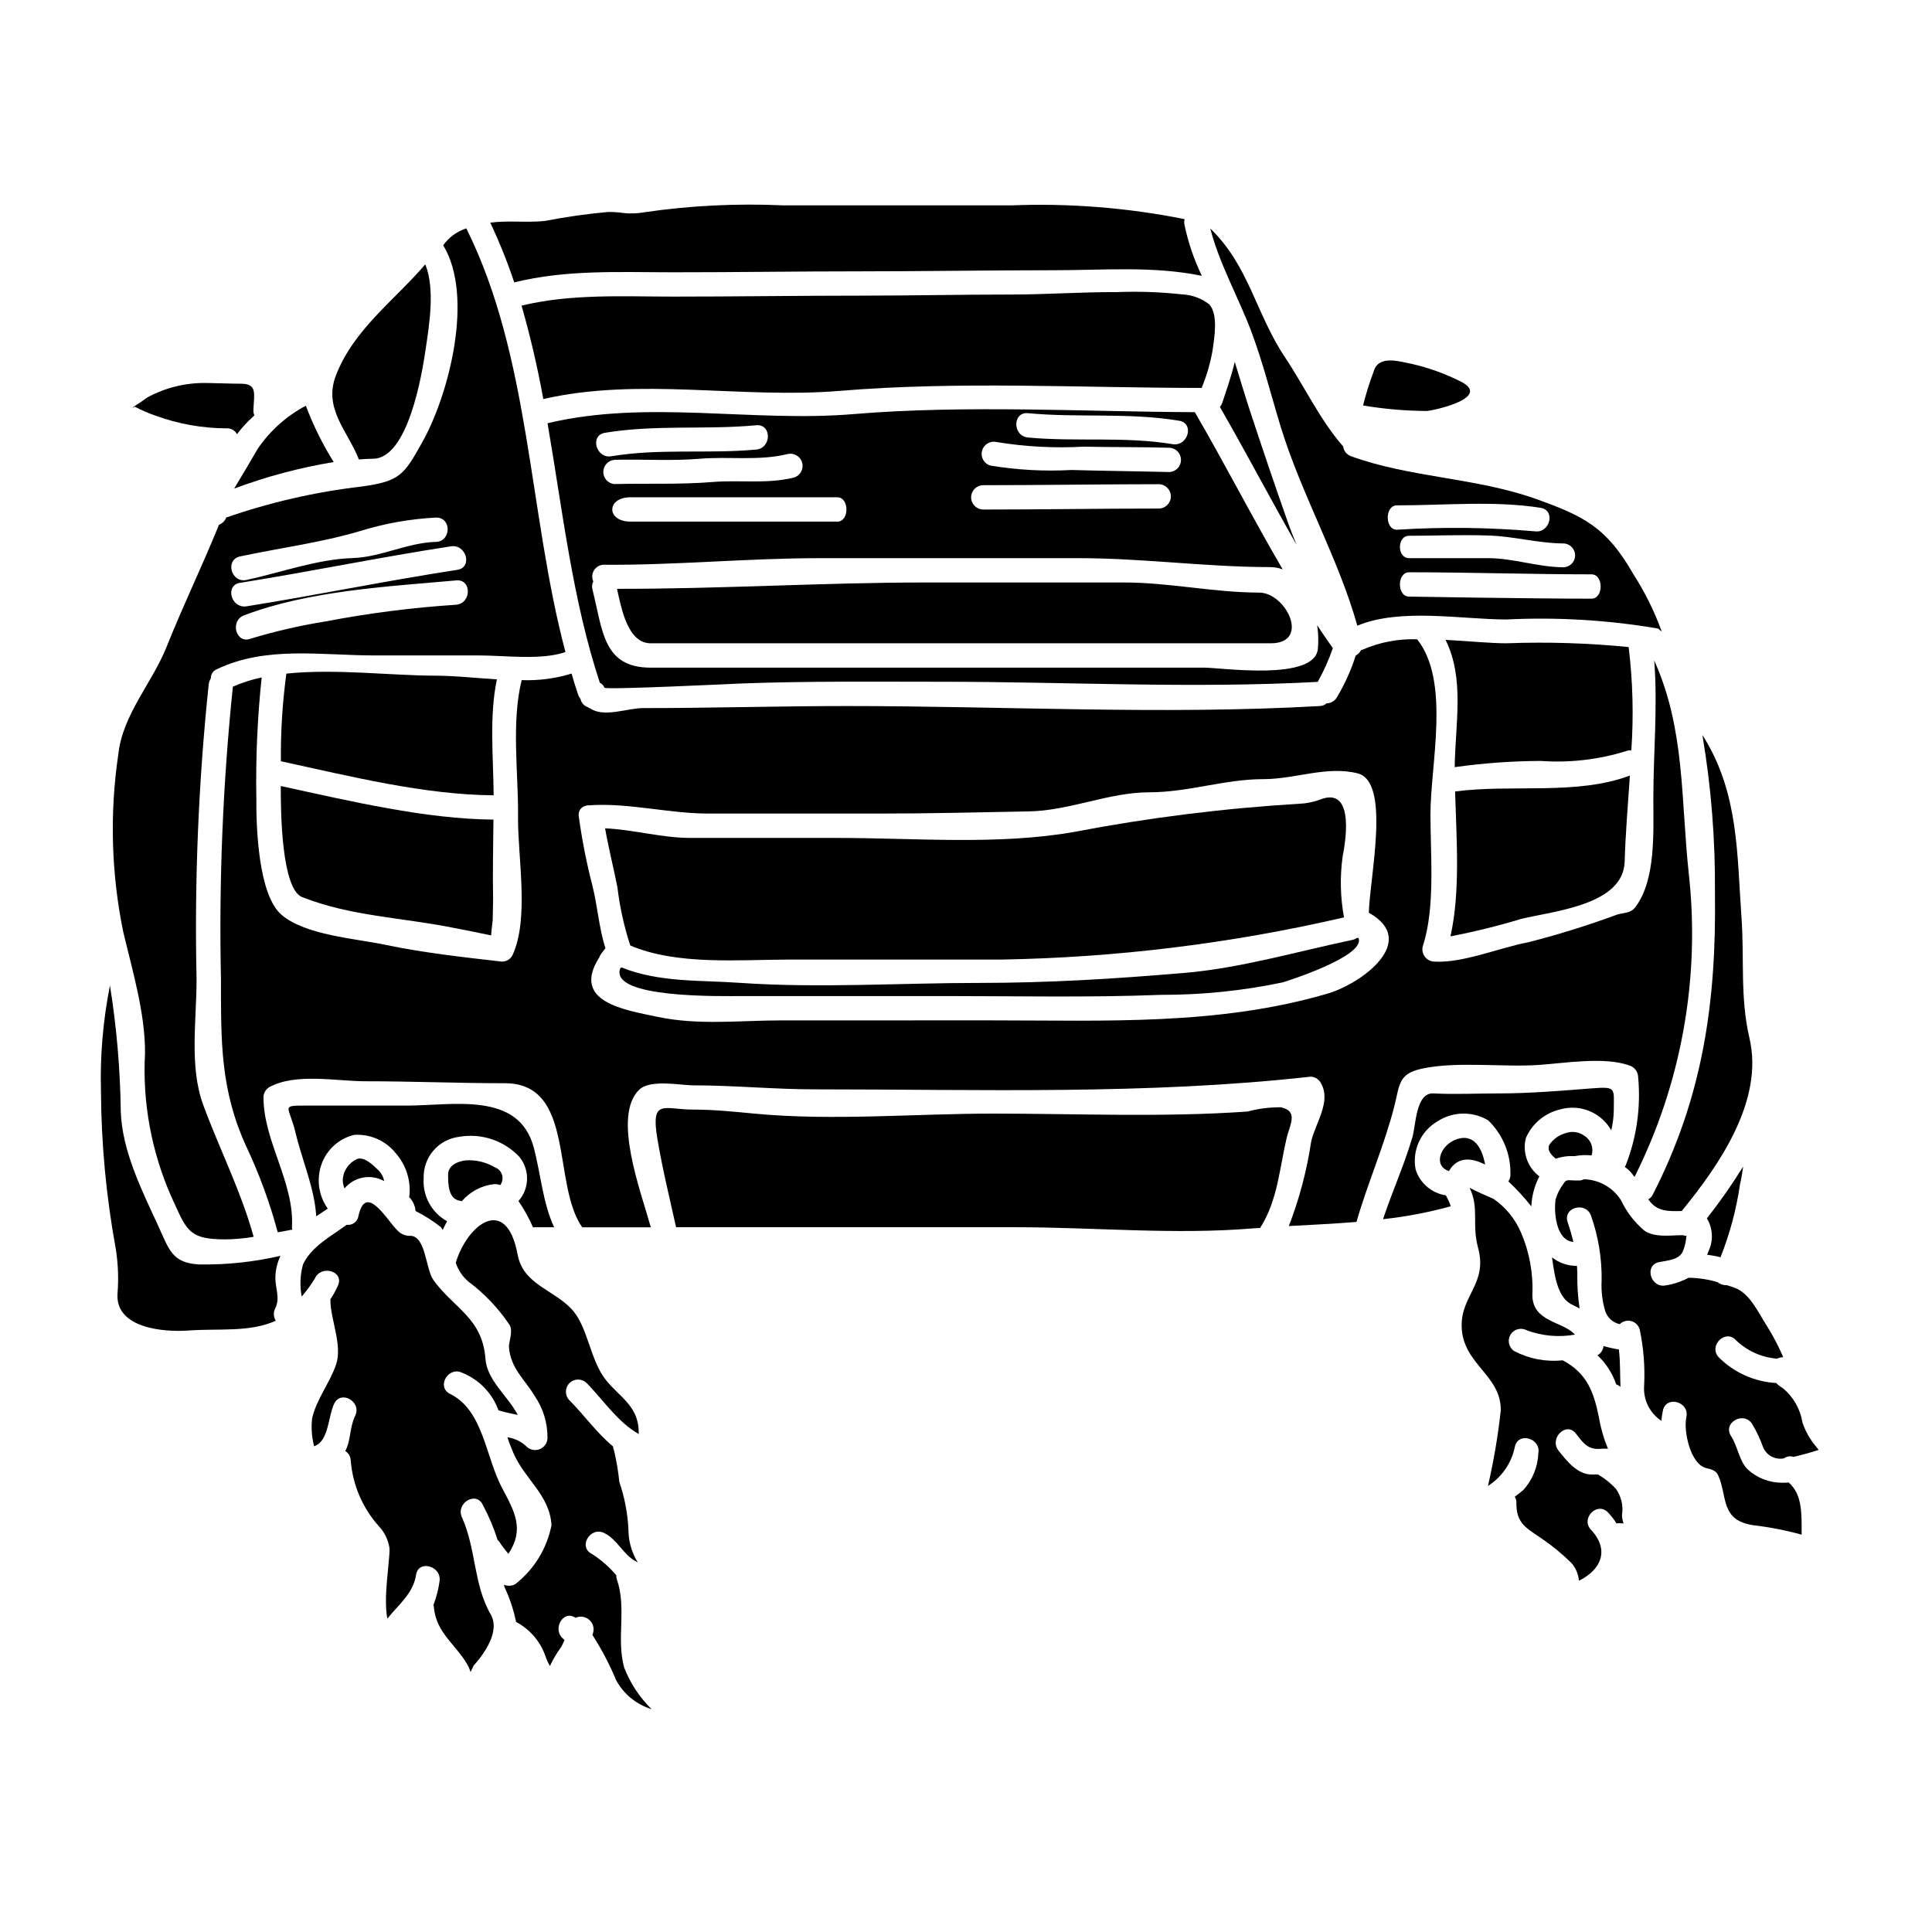 <?xml version="1.0" encoding="UTF-8"?>
<!-- Uploaded to: SVG Find, www.svgrepo.com, Generator: SVG Find Mixer Tools -->
<svg fill="#000000" width="800px" height="800px" version="1.1" viewBox="144 144 512 512" xmlns="http://www.w3.org/2000/svg">
 <g>
  <path d="m218.41 352.3c-0.031 7.156 0.227 27.336 5.703 29.465 13.09 5.094 26.184 5.352 39.754 8.062 3.422 0.676 6.871 1.32 10.289 2.062 0.062-0.969 0.188-2.254 0.418-4.062 0.031-1.871 0.07-3.769 0.102-5.641-0.133-7 0.031-13.992 0.094-20.988-17.859-0.129-37.758-4.836-56.359-8.898z"/>
  <path d="m596.41 476.54c1.195 0.129 2.379 0.344 3.543 0.645 2.469-6.211 4.203-12.695 5.164-19.309 0.32-1.355 0.609-3 0.836-4.723h-0.004c-2.941 4.75-6.148 9.336-9.605 13.73 1.574 2.602 1.754 5.816 0.484 8.578-0.137 0.367-0.293 0.691-0.418 1.078z"/>
  <path d="m581.99 460.61c-0.25 0.527-0.664 0.957-1.18 1.223 2.231 3.289 5.289 3.191 8.898 3.098 0.035-0.066 0.066-0.098 0.098-0.16 10.055-12.316 21.648-29.273 17.828-45.617-2.543-10.832-1.324-21.117-2.129-32.141-1.18-16.531-0.742-32.465-9.766-47.293-0.191-0.293-0.395-0.613-0.578-0.906h-0.004c2.328 13.793 3.441 27.762 3.32 41.75 0.402 28.73-3.113 53.969-16.488 80.047z"/>
  <path d="m242.84 265.57c9.285 0 12.988-22.371 13.926-28.789 0.938-6.414 2.613-16.086-0.062-22.727-8.223 9.609-18.859 17.148-23.617 29.273-3.543 8.895 3.062 14.863 6.027 22.434 1.246-0.09 2.535-0.191 3.727-0.191z"/>
  <path d="m185.14 254.13c6.094 2.231 12.531 3.375 19.023 3.391 1.105-0.039 2.133 0.562 2.644 1.547 0.898-1.195 1.879-2.324 2.93-3.387 0.547-0.516 1.098-1.062 1.676-1.613h0.004c-0.195-0.434-0.281-0.91-0.262-1.387 0.164-4.328 1.129-6.996-3.348-6.996-3.035 0-6.062-0.16-9.055-0.191v0.004c-5.461-0.105-10.859 1.203-15.664 3.801-1.094 0.809-2.227 1.574-3.356 2.289-0.867 0.609-0.867 0.676 0 0.191l-0.004 0.004c1.746 0.91 3.555 1.695 5.41 2.348z"/>
  <path d="m259.35 323.06c-11.508 0-26.406-1.902-39.457-0.547-1.047 7.695-1.531 15.457-1.457 23.223 18.539 4.031 38.016 8.898 56.387 9.027-0.062-9.77-1.223-20.992 0.867-30.723-5.797-0.367-11.57-0.98-16.34-0.98z"/>
  <path d="m182.43 423.09c-0.695 12.973 1.66 25.922 6.875 37.82 4.121 8.898 4.328 11.539 14.344 11.539 2.535-0.027 5.066-0.254 7.57-0.676-3.316-12.055-9.055-23.242-13.383-35.012-3.707-10.125-1.742-22.469-1.742-33.105-0.586-26.191 0.492-52.391 3.231-78.441 0.094-0.516 0.281-1.008 0.551-1.453-0.031-1.066 0.613-2.035 1.609-2.418 13.059-6.254 27.695-3.644 41.848-3.644h27.887c6.481 0 16.277 1.324 22.629-0.902-9.797-36.879-9.25-78.078-26.273-112.28-2.469 0.797-4.613 2.371-6.121 4.484 8.266 13.602 1.488 39.719-5.606 52.289-4.832 8.66-5.934 10.234-15.961 11.641h0.004c-12.25 1.414-24.305 4.172-35.949 8.223-0.316 0.883-1.016 1.582-1.902 1.898-4.414 10.895-9.535 21.434-13.891 32.367-3.809 9.539-11.578 17.863-12.77 28.273h0.004c-2.352 15.719-1.914 31.727 1.281 47.293 2.418 10.195 5.84 21.566 5.766 32.105zm82.469-118.83c-11.664 0.762-23.27 2.246-34.75 4.449-6.672 1.07-13.266 2.59-19.73 4.547-3.902 1.484-5.574-4.723-1.738-6.188 17.348-6.578 38.043-7.613 56.223-9.254 4.125-0.387 4.094 6.062-0.004 6.445zm-57.285-12.797c10.379-2.223 21.535-3.672 31.688-6.691h0.004c6.559-2.039 13.348-3.254 20.211-3.609 4.16-0.129 4.16 6.297 0 6.445-7.512 0.191-14.633 4.059-22.02 4.285-9.414 0.293-19.055 3.836-28.18 5.801-4.059 0.859-5.766-5.328-1.703-6.231zm0 7c18.73-3 37.137-6.805 55.867-9.676 4.094-0.641 5.836 5.578 1.734 6.223-18.754 2.871-37.199 6.691-55.891 9.672-4.066 0.641-5.805-5.578-1.711-6.234z"/>
  <path d="m322.46 216.16c16.637 0 33.234-0.254 49.871-0.254 17.059 0 34.078-0.293 51.133-0.293 12.961 0 26.27-1.16 39.043 1.484h-0.004c-2.078-4.312-3.629-8.859-4.613-13.543-0.09-0.492-0.078-0.996 0.031-1.484-15.117-3.023-30.535-4.25-45.938-3.644h-60.43c-12.262-0.562-24.547 0.043-36.691 1.809-2.227 0.406-4.504 0.43-6.738 0.066-1-0.098-1.996-0.129-2.965-0.129-5.625 0.508-11.219 1.305-16.758 2.383-4.805 0.516-9.645-0.191-14.477 0.449 2.43 5.148 4.551 10.434 6.352 15.832 13.844-3.434 27.98-2.676 42.184-2.676z"/>
  <path d="m485.54 283.1c-3.422-9.672-6.691-19.34-9.898-29.047-1.574-4.723-2.965-9.445-4.422-14.148-0.867 3.738-2.125 7.285-3.348 10.957-0.137 0.363-0.332 0.699-0.578 1 6.996 12.156 13.441 24.469 20.336 36.559-0.734-1.758-1.43-3.496-2.09-5.32z"/>
  <path d="m483.44 257.23c5.512 17.895 15.211 34.637 20.273 52.582 11.414-4.773 27.766-1.645 39.492-1.645h0.004c13.402-0.66 26.836 0.137 40.066 2.383 0.426 0.098 0.742 0.707 1.035 0.707h0.031v0.004c-1.93-5.312-4.453-10.395-7.512-15.148-7.121-12.477-13.184-15.379-25.883-19.926-15.77-5.609-33.207-5.578-48.906-11.285-1.141-0.395-1.957-1.41-2.098-2.609-6-6.801-10.379-16.086-15.441-23.668-7.676-11.477-9.516-24.211-19.766-34.074 2.293 9.055 7.516 18.441 10.77 27.012 3.16 8.359 5.316 17.125 7.934 25.668zm82.332 45.426c-16.117 0-48.359-0.551-48.359-0.551-3.223 0-3.223-6.445 0-6.445 16.137 0 32.238 0.547 48.359 0.547 3.223 0 3.223 6.449 0 6.449zm-7.512-8.32c-6.801-0.062-13.219-2.418-19.895-2.418h-20.953c-3.223 0-3.223-5.93 0-5.93 6.445 0 14.094-0.324 21.215-0.062 6.738 0.223 12.863 2.031 19.633 2.094 1.746 0 3.16 1.414 3.16 3.156 0 1.746-1.414 3.16-3.16 3.16zm-44.082-16.41c12.898 0 25.762-1.285 38.078 0.645 4.094 0.645 2.481 6.867-1.574 6.223v0.004c-12.137-1.043-24.336-1.184-36.492-0.418-3.227 0-3.227-6.453 0-6.453z"/>
  <path d="m547.18 387.5c8.895-2.125 26.977-3.707 27.371-15.117 0.223-7.516 0.867-15.152 1.387-22.855-14.086 5.316-31.527 2.223-46.328 4.223 0.355 12.312 1.449 26.527-1.227 38.391h-0.004c6.344-1.215 12.617-2.762 18.801-4.641z"/>
  <path d="m522.16 252.91c2.707-0.289 17.988-3.832 8.156-8.188-3.836-1.867-7.871-3.293-12.027-4.254-3.414-0.676-8.957-2.484-10.234 1.934-1.121 2.957-2.066 5.981-2.836 9.051 5.598 0.941 11.266 1.43 16.941 1.457z"/>
  <path d="m575.61 315.48c-10.766-1.074-21.594-1.406-32.402-1-4.379 0-10.188-0.609-16.117-0.902 5.094 10.316 2.578 22.148 2.418 33.723l-0.004 0.004c7.562-1.07 15.191-1.621 22.828-1.648 7.609 0.539 15.246-0.336 22.535-2.582 0.457-0.199 0.957-0.266 1.449-0.191 0.637-9.137 0.402-18.312-0.707-27.402z"/>
  <path d="m477.66 301.04c-11.859 0-23.785-2.676-35.75-2.676h-52.48c-27.309 0-54.742 1.738-81.922 1.676 1.18 5.191 2.801 14.441 8.961 14.441h164.29c10.598 0 4.121-13.441-3.102-13.441z"/>
  <path d="m460.61 253.23c-28.496-0.094-60.547-2-90.555 0.52-26.73 2.223-54.68-3.902-80.953 2.418 4 23.18 6.609 46.84 13.863 68.762v-0.004c0.551 0.281 0.988 0.75 1.227 1.324 0.262 0.609 34.109-1.031 36.527-1.129 17.598-0.645 35.203-0.449 52.801-0.449 33.062 0 66.699 1.836 99.684 0.031 1.609-2.848 2.953-5.84 4.012-8.934-1.418-2.031-2.836-4.031-4.152-6.094 0.316 2.082 0.375 4.199 0.184 6.297-0.867 8.609-25.586 4.965-30.043 4.965h-146.73c-12.637 0-12.703-9.641-15.473-20.758v-0.004c-0.184-0.699-0.102-1.445 0.227-2.094-0.441-0.969-0.359-2.102 0.223-2.996 0.578-0.895 1.578-1.434 2.644-1.422 18.793 0.16 37.879-1.738 56.836-1.738l69.023-0.004c16.895 0 33.781 2.363 50.551 2.363h-0.004c1.168 0 2.328 0.207 3.422 0.609-8.031-13.703-15.219-27.82-23.281-41.652zm-156.29 5.465c13.414-2.227 26.629-0.738 40.074-2 4.16-0.395 4.129 6.062 0 6.445-12.832 1.18-25.562-0.355-38.363 1.77-4.062 0.695-5.805-5.523-1.711-6.215zm2.484 7.156c7.543-0.191 15.312 0.355 22.828-0.293 7.617-0.609 15.574 0.613 23.055-1.223 1.699-0.422 3.426 0.59 3.891 2.277 0.461 1.691-0.504 3.441-2.184 3.945-7.125 1.77-14.316 0.578-21.535 1.18-8.609 0.707-17.414 0.324-26.047 0.547-1.656-0.148-2.926-1.539-2.93-3.203 0-1.668 1.266-3.059 2.922-3.215zm59.09 16.379h-54.801c-6.445 0-6.445-6.445 0-6.445l54.805-0.004c3.223 0.016 3.223 6.465 0 6.465zm85.172-3.461c-15.5 0-30.977 0.262-46.484 0.262v-0.004c-1.777 0-3.223-1.441-3.223-3.223s1.445-3.223 3.223-3.223c15.508 0 30.984-0.262 46.484-0.262 1.781 0 3.227 1.445 3.227 3.227 0 1.777-1.445 3.223-3.227 3.223zm2.938-9.672c-8.66-0.223-17.375-0.293-26.047-0.547-7.199 0.398-14.422 0.004-21.535-1.18-1.668-0.512-2.625-2.258-2.164-3.938 0.461-1.684 2.172-2.695 3.867-2.285 7.617 1.246 15.348 1.656 23.055 1.223 7.613 0.16 15.215 0.066 22.828 0.293 1.68 0.133 2.973 1.531 2.969 3.215 0 1.684-1.293 3.082-2.973 3.211zm0.789-7.383c-12.801-2.125-25.527-0.578-38.363-1.77-4.121-0.395-4.152-6.832 0-6.445 13.445 1.254 26.668-0.227 40.074 2 4.078 0.664 2.336 6.883-1.727 6.207z"/>
  <path d="m439.86 221.41c-9.352-0.031-18.668 0.645-28.02 0.645-13.184 0-26.305 0.293-39.488 0.293-16.633 0-33.23 0.254-49.871 0.254-13.48 0-27.078-0.789-40.266 2.391 2.336 8.148 4.258 16.414 5.766 24.758 25.586-5.867 52.453 0 78.469-2.16 31.883-2.641 63.836-0.789 96.008-0.789 1.32-3.215 2.293-6.566 2.894-9.992 0.457-3.316 1.551-9.508-0.898-12.156-2.07-1.609-4.598-2.535-7.223-2.641-5.766-0.633-11.574-0.836-17.371-0.602z"/>
  <path d="m196.71 479.09c-7.188-0.418-7.898-3.965-10.863-10.41-4.285-9.285-9.477-19.68-9.84-30.078v-0.004c-0.141-11.199-1.098-22.371-2.867-33.43-1.84 9.23-2.641 18.637-2.383 28.047 0.082 14.016 1.398 27.996 3.934 41.781 0.617 3.945 0.766 7.949 0.445 11.93-0.512 9.113 12.316 10.156 18.836 9.672 8.059-0.582 16.137 0.547 23.113-2.582-0.641-1.004-0.688-2.273-0.129-3.32 1.387-2.773-0.098-5.449 0.031-8.383 0.055-1.914 0.52-3.789 1.355-5.512-7.09 1.648-14.355 2.418-21.633 2.289z"/>
  <path d="m232.43 266.45c-2.945-4.723-5.414-9.723-7.379-14.93-5.106 2.703-9.477 6.609-12.734 11.383-2.066 3.543-4.129 7.059-6.258 10.57v0.004c8.543-3.191 17.375-5.547 26.371-7.027z"/>
  <path d="m561.23 450.4c1.496-0.297 3.027-0.363 4.547-0.191 0.629-1.91-0.094-4.004-1.77-5.117-1.379-1.074-3.203-1.398-4.867-0.871-1.848 0.465-3.465 1.582-4.547 3.148-0.68 1.449 0.547 2.754 1.707 3.707 1.582-0.555 3.258-0.785 4.93-0.676z"/>
  <path d="m537.56 452.62c-0.703-4.094-2.828-8.383-7.574-6.691-4.328 1.516-6.297 7.031-1.996 8.414 2.164-3.75 5.734-3.688 9.57-1.723z"/>
  <path d="m560.91 489.89c0.586 0.27 1.152 0.57 1.703 0.898-0.457-3.051-0.66-6.133-0.609-9.215 0-0.738-0.062-1.418-0.094-2.094v-0.004c-2.398 0.02-4.727-0.777-6.613-2.258 0.746 5.289 1.52 10.945 5.613 12.672z"/>
  <path d="m520.51 427.28c9.219-2.125 21.73-0.395 31.305-1.062 7.027-0.484 17.32-2.223 23.949 0.129v0.004c1.375 0.406 2.332 1.656 2.359 3.094 0.75 7.965-0.387 15.992-3.316 23.438-0.062 0.125-0.16 0.223-0.223 0.352 0.562 0.395 1.082 0.848 1.547 1.355 0.355 0.418 0.703 0.871 1.035 1.32 12.418-24.781 17.418-52.621 14.402-80.176-2.16-19.758-0.934-38.426-9.188-56.707 0.969 12.055-0.227 24.531-0.227 36.559 0 8.801 0.711 21.504-4.723 28.758-1.289 1.742-2.934 1.453-4.871 2.031v-0.004c-7.738 2.867-15.621 5.324-23.617 7.352-7.441 1.387-17.215 5.543-24.797 5.117-1-0.02-1.938-0.496-2.539-1.297-0.602-0.797-0.805-1.828-0.551-2.797 3.348-10.125 2.027-24.211 2.027-34.883 0-13.414 5.352-35.203-3.516-46.445v0.004c-4.973-0.188-9.922 0.754-14.477 2.754-0.125 0.051-0.258 0.086-0.395 0.102-0.305 0.621-0.801 1.129-1.414 1.445-1.25 3.941-2.961 7.715-5.094 11.254-0.594 0.867-1.566 1.395-2.613 1.418-0.496 0.426-1.121 0.68-1.777 0.711-41.426 2.363-83.688 0-125.21 0-18.086 0-36.168 0.547-54.258 0.547-3.938 0-10.281 2.547-13.828 0.129v0.004c-0.277-0.121-0.547-0.266-0.809-0.422-0.934-0.328-1.633-1.125-1.836-2.094-0.25-0.328-0.457-0.688-0.609-1.066-0.648-1.867-1.227-3.801-1.773-5.703h-0.004c-4.277 1.316-8.742 1.906-13.215 1.738-2.805 11.188-0.84 24.887-0.969 36.172-0.125 10.629 3.066 27.078-1.512 36.812-0.559 1.012-1.625 1.633-2.777 1.613-9.957-1.129-20.926-2.363-30.699-4.418-8.059-1.707-21.254-2.547-27.625-7.93-6.223-5.223-6.801-23.223-6.738-31.043h-0.004c-0.18-10.656 0.293-21.316 1.414-31.914-2.621 0.547-5.18 1.367-7.633 2.445-2.668 25.801-3.719 51.738-3.152 77.668 0 16.281-0.191 29.207 6.769 44.328l0.004-0.004c3.422 7.273 6.188 14.836 8.266 22.598 1.289-0.223 2.551-0.484 3.871-0.707-0.062-0.211-0.098-0.426-0.098-0.645 0.676-11.832-7.547-22.762-7.547-34.398 0.004-1.141 0.621-2.195 1.613-2.754 6.996-3.769 17.758-1.516 25.434-1.516 12.32 0 24.637 0.52 36.91 0.52 18.793 0 12.41 26.594 20.508 38.18h18.184c-2.754-9.863-10.191-29.371-3.148-36.395 2.93-2.938 10.957-1.223 14.438-1.223 10.738 0 21.441 1.062 32.238 1.062 43.844 0 87.773 1.484 131.24-3.352v-0.008c1.145 0 2.199 0.617 2.758 1.617 2.938 4.898-1.418 10.703-2.512 15.504-1.148 7.684-3.137 15.219-5.934 22.469 5.965-0.324 11.957-0.613 17.922-1.094 3.004-10.414 7.414-20.312 10.094-30.887 1.355-5.535 1.102-8.305 6.938-9.66zm-24.727-19.957c-28.855 8.477-58.934 7.086-88.785 7.086l-55.867 0.004c-10.926 0-22.086 1.355-32.852-0.934-8.66-1.84-23.055-3.906-15.441-15.801h0.004c0.078-0.262 0.199-0.512 0.352-0.738 0.414-0.613 0.84-1.129 1.258-1.645-1.711-5.285-2.098-11.219-3.453-16.57l0.004-0.004c-1.559-6.027-2.766-12.141-3.613-18.309-0.293-2.191 1.422-3.148 3.148-3 0.031 0 0.031-0.031 0.062-0.031 10.156-0.613 20.797 2.223 31.172 2.223h44.855c13.352 0 26.73-0.324 40.043-0.578 10.867-0.195 21.117-5.062 31.98-5.062 10.234 0 19.961-3.484 30.109-3.484 8.578 0 16.734-3.578 24.98-1.547 8.836 2.16 3.356 26.855 3.004 36.945 13.406 7.457-1.742 18.742-10.961 21.449z"/>
  <path d="m519.16 453.95c-0.984-5.051 1.328-10.172 5.769-12.77 4.062-2.648 9.273-2.762 13.441-0.289 3.894 3.742 6.035 8.949 5.906 14.348 0.027 0.656-0.168 1.301-0.547 1.836 2.199 2.055 4.234 4.273 6.094 6.641 0.105-2.781 0.836-5.5 2.129-7.961-3.133-2.356-4.543-6.359-3.582-10.156 1.648-3.816 5.008-6.625 9.051-7.578 3.953-1.148 8.215-0.156 11.254 2.613 0.93 0.832 1.715 1.812 2.324 2.902 0.41-1.711 0.637-3.465 0.672-5.223 0-5.93 0.789-6.379-5.641-5.902-8.285 0.645-16.531 1.355-24.852 1.355-5.742 0-11.574 0.293-17.32 0-4.637-0.254-4.637 8.352-5.539 11.543-2.16 7.41-5.383 14.473-7.801 21.789l0.004-0.004c6.062-0.656 12.066-1.801 17.949-3.414-0.332-1.012-0.777-1.984-1.32-2.902-3.746-0.57-6.844-3.219-7.992-6.828z"/>
  <path d="m608.3 521.32c1.199 1.953 2.18 4.027 2.93 6.191 0.898 2.191 3.223 3.434 5.543 2.965 0.723-0.531 1.66-0.68 2.512-0.395l0.879-0.195c1.934-0.48 3.769-0.965 5.672-1.609 0.043 0.004 0.09-0.008 0.125-0.031-0.227-0.293-0.418-0.582-0.672-0.871-1.598-1.879-2.824-4.047-3.613-6.383-0.566-3.578-2.426-6.824-5.223-9.125-0.641-0.371-1.227-0.828-1.746-1.352-5.734-0.324-11.148-2.746-15.211-6.805-2.836-3.031 1.738-7.609 4.547-4.547v0.004c2.953 2.844 6.805 4.574 10.895 4.898 0.508-0.258 1.07-0.395 1.641-0.395-1.25-2.914-2.727-5.727-4.414-8.414-2.16-3.32-4.453-8.609-8.578-10.023-0.641-0.227-1.289-0.453-1.934-0.645l0.004-0.004c-0.887 0.055-1.758-0.227-2.449-0.785-2.481-0.746-5.051-1.141-7.644-1.18h-0.062c-1.895 1.008-3.945 1.695-6.062 2.027-4.062 0.789-5.797-5.414-1.703-6.188 2.219-0.453 5.477-0.547 6.352-3.129 0.469-1.227 0.75-2.523 0.832-3.836-0.328 0.008-0.656-0.043-0.969-0.156-3.09 0-7.574 0.738-10.281-1.289v-0.004c-2.57-2.199-4.644-4.918-6.09-7.977-2.152-3.402-5.875-5.488-9.902-5.547-0.336 0.211-0.727 0.324-1.125 0.324h-1.125c-0.238 0.004-0.477-0.008-0.711-0.031-1.48-0.098-1.734-0.129-2.449 1-0.922 1.215-1.609 2.594-2.027 4.059-0.484 3.316 0.094 10.895 4.723 11.25-0.418-1.707-0.902-3.418-1.512-5.191-1.387-3.965 4.832-5.641 6.188-1.738 1.953 5.523 2.902 11.355 2.805 17.215-0.145 2.699 0.172 5.402 0.934 7.996 0.57 1.777 2.047 3.117 3.871 3.512 0.801-0.785 1.953-1.094 3.035-0.809 1.086 0.285 1.941 1.117 2.25 2.195 1.023 4.875 1.422 9.855 1.18 14.832-0.312 3.738 1.445 7.348 4.578 9.41 0.066-0.926 0.195-1.848 0.395-2.754 0.871-4.062 7.086-2.32 6.219 1.738-0.836 3.805 1.129 12.508 5.191 13.508 1.156 0.293 2.582 0.582 3.148 1.77 2.644 5.613 0.484 12.023 9.312 13.383 4.356 0.508 8.668 1.348 12.895 2.512-0.031-5.188 0.328-10.57-3.445-13.828l0.004 0.004c-0.57 0.051-1.141 0.07-1.715 0.062-3.375 0.02-6.633-1.234-9.121-3.512-2.254-2.16-2.707-6.254-4.418-8.836-2.324-3.5 3.25-6.723 5.547-3.273z"/>
  <path d="m572.25 538.57c-1.383-1.504-2.992-2.789-4.766-3.809h-1.609c-3.871 0.031-6.691-3.641-8.836-6.316-2.551-3.223 2-7.832 4.582-4.547 1.93 2.484 3.188 4.449 6.859 4.031 0.547-0.031 1.098-0.031 1.645 0-1.094-2.621-1.887-5.356-2.363-8.156-1.387-6.93-3.191-11.863-9.641-15.285l0.004 0.004c-4.414 0.469-8.863-0.371-12.801-2.418-1.461-0.93-1.922-2.848-1.043-4.34 0.875-1.492 2.773-2.023 4.297-1.203 4.086 1.523 8.504 1.922 12.797 1.16-3.098-3.543-11.223-3.254-11.285-10.477v-0.004c0.273-5.723-0.773-11.438-3.059-16.695-1.539-3.551-4.039-6.598-7.223-8.801-1.035-0.422-5.094-2.227-6.352-2.938 2.644 5.484 0.516 9.477 2.25 15.895 2.582 9.508-4.547 12.539-4.348 20.859 0.227 10.09 10.629 12.895 10.352 22.371v0.004c-0.738 6.691-1.871 13.332-3.391 19.887 3.688-2.332 6.262-6.07 7.129-10.348 0.789-4.062 6.996-2.363 6.223 1.738v0.004c-0.148 3.574-1.539 6.981-3.934 9.637-0.453 0.422-1.324 1.066-2.316 1.84h-0.004c0.32 0.477 0.48 1.043 0.449 1.613-0.094 5.449 2.676 6.691 6.734 9.477 2.828 1.926 5.473 4.106 7.902 6.512 1.117 1.305 1.793 2.934 1.934 4.644 5.769-2.836 8.285-8.062 3.191-13.508-2.836-3.031 1.707-7.609 4.547-4.547 0.84 0.879 1.582 1.84 2.223 2.871 0.117-0.039 0.234-0.059 0.355-0.066 0.484 0 1 0.031 1.516 0.062v0.004c-0.27-0.715-0.41-1.465-0.422-2.227 0.395-2.43-0.18-4.918-1.598-6.93z"/>
  <path d="m573.41 511.52h0.031c-0.129-3.285-0.031-6.609-0.422-9.898h0.004c-1.371-0.219-2.731-0.52-4.062-0.898-0.121 1.023-0.719 1.93-1.609 2.445 2.262 2.125 3.965 4.769 4.965 7.707 0.406 0.137 0.781 0.355 1.094 0.645z"/>
  <path d="m285.24 469.23h5.609c-3.031-6.516-3.543-14.168-5.414-21.18-4-14.93-21.473-11.059-33.621-11.059h-25.977c-7.871 0-5.258-0.191-3.516 7.191 1.672 7.062 5.062 14.766 5.481 22.148 1-0.676 2.031-1.324 3.066-2.031l-0.004-0.004c-2.387-3.336-3.035-7.613-1.742-11.508 1.32-3.996 4.609-7.031 8.699-8.027 4.238-0.297 8.352 1.496 11.02 4.805 2.684 3.027 4.012 7.019 3.676 11.051-0.016 0.207-0.047 0.41-0.094 0.613 0.988 0.996 1.594 2.309 1.703 3.707 2.387 1.195 4.648 2.633 6.738 4.289 0.164 0.223 0.293 0.484 0.453 0.707 0.355-0.789 0.789-1.547 1.18-2.289-4.109-2.262-6.535-6.699-6.219-11.379-0.184-5.559 3.906-10.332 9.426-11 5.84-1.012 11.805 0.961 15.887 5.258 2.852 3.43 2.773 8.43-0.188 11.766 1.496 2.188 2.781 4.512 3.836 6.941z"/>
  <path d="m307.45 562.49c-0.105-0.332-0.148-0.684-0.129-1.031-1.848-2.195-4.023-4.098-6.445-5.641-3.742-1.805-0.488-7.383 3.254-5.547 3.449 1.676 5.191 5.902 8.348 7.477 0.16 0.066 0.359 0.191 0.547 0.293-0.188-0.293-0.355-0.547-0.418-0.676-1.359-2.477-2.07-5.262-2.062-8.09-0.219-4.273-1.031-8.496-2.418-12.543-0.281-2.82-0.754-5.621-1.414-8.383-0.145-0.324-0.234-0.676-0.258-1.031-4.285-3.543-7.676-8.348-11.602-12.281h-0.004c-1.191-1.266-1.168-3.25 0.059-4.484 1.227-1.238 3.211-1.277 4.488-0.094 4.285 4.285 8.285 10.477 13.891 13.57v0.004c-0.027-0.184-0.039-0.367-0.031-0.547 0-6.836-5.16-9.32-8.66-13.738-4.352-5.481-4.742-14.215-9.188-18.895-5-5.223-12.738-6.516-14.219-14.316-3-16.137-13.352-8.059-16.41 2.098l0.004 0.004c0.625 1.945 1.785 3.676 3.348 4.996 4.223 3.16 7.887 7.004 10.836 11.379 1.125 1.52-0.164 4.836-0.102 5.902 0.426 5.707 4.133 8.547 6.738 12.898 2.309 3.305 3.527 7.25 3.484 11.281-0.031 1.289-0.82 2.438-2.012 2.934-1.191 0.496-2.562 0.242-3.5-0.645-1.391-1.344-3.176-2.215-5.094-2.484 0.395 1.289 0.934 2.644 1.547 4.094 3 7.062 9.672 11.156 10.121 19.215v0.004c-1.227 6.215-4.66 11.781-9.672 15.664-0.918 0.449-1.988 0.484-2.934 0.098 0.027 0.195 0.074 0.391 0.133 0.578 1.398 2.961 2.438 6.078 3.094 9.285 3.793 2 6.641 5.418 7.93 9.512 0.285 0.746 0.629 1.469 1.031 2.16 0.84-1.777 1.844-3.473 3-5.062 0.32-0.586 0.613-1.188 0.871-1.805-0.086-0.078-0.164-0.164-0.23-0.258-3.223-2.449-0.125-7.961 3.148-5.641 1.285-0.59 2.801-0.316 3.801 0.684 0.996 0.996 1.27 2.512 0.684 3.797v0.066c2.449 3.812 4.559 7.836 6.297 12.023 2.016 3.672 5.379 6.41 9.379 7.641-3.172-3.106-5.644-6.856-7.254-10.992-2.168-7.769 0.734-15.797-1.977-23.473z"/>
  <path d="m278.77 555.72c4.258-6.414 1.613-11.156-1.609-17.18-4.547-8.477-5-20.762-13.898-25.148-3.707-1.871-0.453-7.414 3.254-5.578 4.461 1.797 7.949 5.41 9.582 9.934 2.027 0.613 3.676 0.902 5.117 1.223-2.644-5.062-8.156-9.125-8.578-14.926-0.789-10.77-8.379-13.316-13.777-20.824-2.16-3.031-1.969-12.203-6.551-11.707h0.004c-1.223-0.094-2.359-0.672-3.148-1.609-2.844-2.871-8.266-12.539-10.191-3.578-0.254 1.465-1.625 2.461-3.098 2.254-4.184 3.094-9.25 5.641-11.57 10.477v0.004c-0.773 2.781-0.895 5.707-0.355 8.543 1.266-1.484 2.422-3.062 3.453-4.723 1.574-3.773 7.801-2.098 6.191 1.738-0.586 1.301-1.277 2.555-2.066 3.742 0 0.066 0.031 0.129 0.031 0.223 0 5.031 3.223 11.832 1.516 16.992-1.641 4.863-5.188 9.188-6.352 14.219h-0.004c-0.293 2.5-0.117 5.039 0.52 7.477 0.113-0.059 0.23-0.113 0.352-0.16 3.519-1.422 3.422-7.992 4.969-11.125 1.805-3.738 7.379-0.484 5.551 3.223-1.52 3.148-1.102 6.547-2.613 9.316h-0.004c0.867 0.551 1.41 1.492 1.449 2.516 0.508 6.477 3.137 12.609 7.477 17.441 1.531 1.637 2.516 3.711 2.812 5.934 0.031 3.707-1.684 12.832-0.586 18.539 2.805-3.578 6.836-6.578 7.613-11.605 0.609-4.094 6.832-2.363 6.219 1.711v-0.004c-0.293 2.141-0.836 4.238-1.613 6.25 0.051 0.137 0.082 0.277 0.098 0.422 0.516 7.254 6.352 10.348 9.254 16.086 0.188 0.418 0.324 0.871 0.48 1.289 0.484-0.969 0.809-1.645 0.68-1.547 2.836-3.148 7.254-9.156 4.672-13.703-4.609-7.996-3.832-17.32-7.641-25.762-1.703-3.769 3.836-7.062 5.551-3.254v0.004c1.582 2.945 2.887 6.031 3.894 9.219 0.148 0.145 0.289 0.293 0.422 0.453 0.789 1.289 1.645 2.223 2.449 3.289 0.004-0.051 0.004-0.051 0.047-0.082z"/>
  <path d="m238.55 451.17c-2.051 0.969-3.453 2.934-3.707 5.191-0.039 0.883 0.117 1.762 0.453 2.578 2.582-3.09 6.996-3.902 10.508-1.934-0.199-1.105-0.738-2.121-1.547-2.902-1.254-1.191-3.672-3.723-5.707-2.934z"/>
  <path d="m267.36 451.52c-2.027 0.227-4.609 1.324-4.609 3.738 0 2.289-0.031 6.578 3.223 6.965v0.004c0.133 0.035 0.266 0.078 0.395 0.129 2.156-2.539 5.199-4.164 8.508-4.543 0.574-0.043 1.148 0.043 1.684 0.254 0.582-0.777 0.762-1.789 0.48-2.723-0.281-0.93-0.988-1.676-1.906-2-2.348-1.383-5.059-2.019-7.773-1.824z"/>
  <path d="m483.44 437.44c-2.992-0.023-5.973 0.359-8.863 1.129-22.34 1.574-45.008 0.547-67.379 0.547-20.758 0-42.652 1.969-63.316 0-5.414-0.516-10.707-1.062-16.137-1.062-7.769 0-11.344-3.094-9.535 7.734 1.324 7.871 3.223 15.637 4.961 23.438h89.977c20.668 0 42.074 2.031 62.668 0.324 0.711-0.031 1.457-0.098 2.16-0.129 0.039-0.062 0.07-0.16 0.102-0.223 4.547-7.16 5.031-15.832 6.961-23.887 0.852-3.324 3.07-6.902-1.598-7.871z"/>
  <path d="m353.26 398.3h55.891c30.652-0.512 61.16-4.262 91.023-11.184-0.988-5.344-1.105-10.809-0.355-16.188 0.395-2.031 3.801-18.926-6-15.023-1.738 0.645-3.562 1.016-5.414 1.098-20.023 1.191-39.945 3.68-59.645 7.449-20.074 3.578-42.484 1.609-62.863 1.609h-39.035c-7.316 0-15.148-2.223-22.508-2.547 0.91 5.191 2.223 10.348 3.254 15.539h0.004c0.621 5.269 1.766 10.465 3.418 15.508 12.379 5.316 29.047 3.738 42.23 3.738z"/>
  <path d="m503.55 392.59c-0.34 0.238-0.727 0.402-1.133 0.484-14.562 3.062-29.852 7.547-44.676 8.77-18.246 1.547-35.781 2.641-54.227 2.641-20.883 0-42.324 1.422-63.152 0-10.859-0.789-21.504-0.031-31.719-4.125h-0.004c-0.09 0.117-0.188 0.223-0.293 0.324-2.801 7.992 27.16 7.285 32.207 7.285h54.031c19.055 0 38.074 0.418 57.129-0.324 10.844 0.031 21.66-1.082 32.273-3.316 0.223-0.066 22.145-6.898 20.016-11.77-0.148 0.027-0.301 0.035-0.453 0.031z"/>
 </g>
</svg>